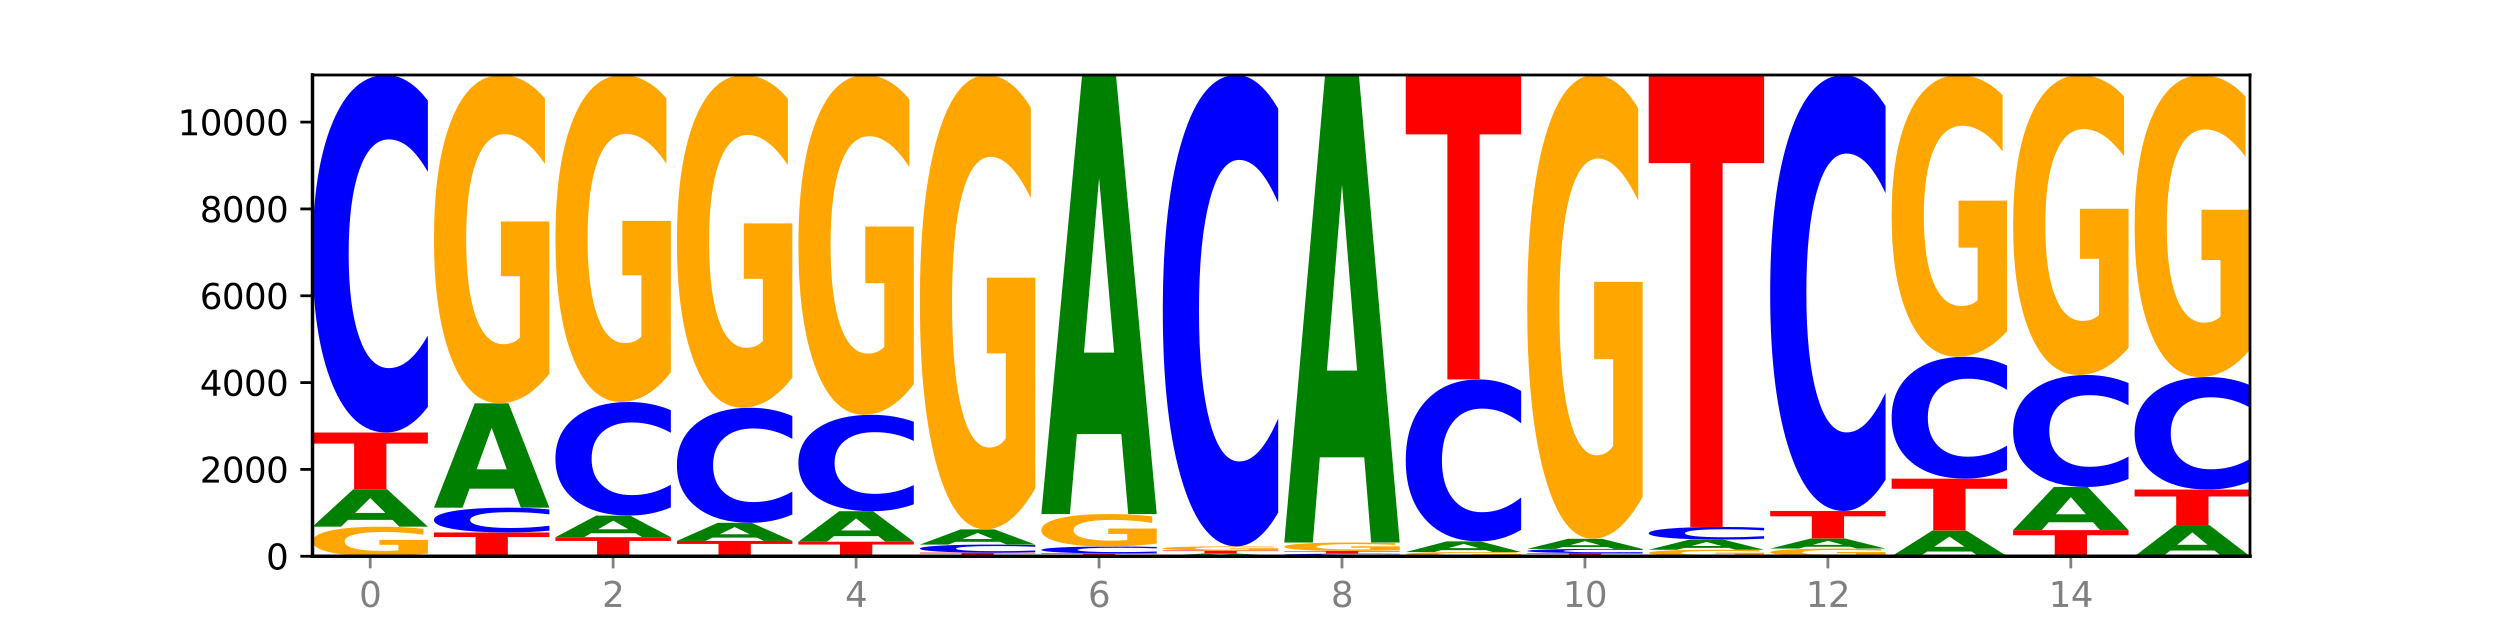 <?xml version="1.0" encoding="utf-8" standalone="no"?>
<!DOCTYPE svg PUBLIC "-//W3C//DTD SVG 1.1//EN"
  "http://www.w3.org/Graphics/SVG/1.1/DTD/svg11.dtd">
<svg xmlns:xlink="http://www.w3.org/1999/xlink" width="720pt" height="180pt" viewBox="0 0 720 180" xmlns="http://www.w3.org/2000/svg" version="1.1">
 <defs>
  <style type="text/css">*{stroke-linejoin: round; stroke-linecap: butt}</style>
 </defs>
 <g id="figure_1">
  <g id="patch_1">
   <path d="M 0 180 
L 720 180 
L 720 0 
L 0 0 
z
" style="fill: #ffffff"/>
  </g>
  <g id="axes_1">
   <g id="patch_2">
    <path d="M 90 160.2 
L 648 160.2 
L 648 21.6 
L 90 21.6 
z
" style="fill: #ffffff"/>
   </g>
   <g id="line2d_1">
    <path d="M 90 160.2 
L 648 160.2 
" clip-path="url(#pfc39c9fa11)" style="fill: none; stroke: #000000; stroke-width: 0.5; stroke-linecap: square"/>
   </g>
   <g id="patch_3">
    <path d="M 123.235 159.43 
Q 119.883 159.815 116.278 160.008 
Q 112.673 160.2 108.83 160.2 
Q 100.145 160.2 95.072 159.053 
Q 90 157.906 90 155.945 
Q 90 153.961 95.162 152.823 
Q 100.331 151.685 109.321 151.685 
Q 112.785 151.685 115.958 151.84 
Q 119.138 151.993 121.954 152.296 
L 121.954 153.993 
Q 119.049 153.604 116.174 153.412 
Q 113.299 153.219 110.409 153.219 
Q 105.061 153.219 102.163 153.926 
Q 99.266 154.631 99.266 155.945 
Q 99.266 157.247 102.059 157.957 
Q 104.852 158.666 109.992 158.666 
Q 111.392 158.666 112.591 158.626 
Q 113.79 158.584 114.744 158.496 
L 114.744 156.902 
L 109.269 156.902 
L 109.269 155.483 
L 123.235 155.483 
L 123.235 159.43 
z
" clip-path="url(#pfc39c9fa11)" style="fill: #ffa600"/>
   </g>
   <g id="patch_4">
    <path d="M 113.022 149.722 
L 100.24 149.722 
L 98.222 151.685 
L 90 151.685 
L 101.742 140.907 
L 111.493 140.907 
L 123.235 151.685 
L 115.02 151.685 
L 113.022 149.722 
z
M 102.279 147.721 
L 110.963 147.721 
L 106.628 143.434 
L 102.279 147.721 
z
" clip-path="url(#pfc39c9fa11)" style="fill: #008000"/>
   </g>
   <g id="patch_5">
    <path d="M 90 124.565 
L 123.235 124.565 
L 123.235 127.752 
L 111.278 127.752 
L 111.278 140.907 
L 101.98 140.907 
L 101.98 127.752 
L 90 127.752 
L 90 124.565 
z
" clip-path="url(#pfc39c9fa11)" style="fill: #ff0000"/>
   </g>
   <g id="patch_6">
    <path d="M 123.235 117.185 
Q 120.455 120.843 117.449 122.694 
Q 114.443 124.565 111.169 124.565 
Q 101.405 124.565 95.702 110.698 
Q 90 96.83 90 73.115 
Q 90 49.314 95.702 35.468 
Q 101.405 21.6 111.169 21.6 
Q 114.443 21.6 117.449 23.472 
Q 120.455 25.322 123.235 28.98 
L 123.235 49.506 
Q 120.43 44.656 117.708 42.402 
Q 114.987 40.147 111.981 40.147 
Q 106.588 40.147 103.498 48.931 
Q 100.417 57.694 100.417 73.115 
Q 100.417 88.471 103.498 97.255 
Q 106.588 106.018 111.981 106.018 
Q 114.987 106.018 117.708 103.764 
Q 120.43 101.488 123.235 96.639 
L 123.235 117.185 
z
" clip-path="url(#pfc39c9fa11)" style="fill: #0000ff"/>
   </g>
   <g id="patch_7">
    <path d="M 124.984 153.348 
L 158.219 153.348 
L 158.219 154.684 
L 146.263 154.684 
L 146.263 160.2 
L 136.964 160.2 
L 136.964 154.684 
L 124.984 154.684 
L 124.984 153.348 
z
" clip-path="url(#pfc39c9fa11)" style="fill: #ff0000"/>
   </g>
   <g id="patch_8">
    <path d="M 158.219 152.836 
Q 155.439 153.09 152.433 153.218 
Q 149.427 153.348 146.153 153.348 
Q 136.389 153.348 130.687 152.387 
Q 124.984 151.425 124.984 149.781 
Q 124.984 148.13 130.687 147.17 
Q 136.389 146.209 146.153 146.209 
Q 149.427 146.209 152.433 146.338 
Q 155.439 146.467 158.219 146.72 
L 158.219 148.144 
Q 155.414 147.807 152.693 147.651 
Q 149.971 147.495 146.965 147.495 
Q 141.573 147.495 138.483 148.104 
Q 135.401 148.711 135.401 149.781 
Q 135.401 150.845 138.483 151.455 
Q 141.573 152.062 146.965 152.062 
Q 149.971 152.062 152.693 151.906 
Q 155.414 151.748 158.219 151.412 
L 158.219 152.836 
z
" clip-path="url(#pfc39c9fa11)" style="fill: #0000ff"/>
   </g>
   <g id="patch_9">
    <path d="M 148.006 140.735 
L 135.225 140.735 
L 133.206 146.209 
L 124.984 146.209 
L 136.726 116.163 
L 146.477 116.163 
L 158.219 146.209 
L 150.004 146.209 
L 148.006 140.735 
z
M 137.263 135.159 
L 145.947 135.159 
L 141.612 123.208 
L 137.263 135.159 
z
" clip-path="url(#pfc39c9fa11)" style="fill: #008000"/>
   </g>
   <g id="patch_10">
    <path d="M 158.219 107.607 
Q 154.868 111.885 151.263 114.034 
Q 147.657 116.163 143.814 116.163 
Q 135.129 116.163 130.057 103.427 
Q 124.984 90.691 124.984 68.911 
Q 124.984 46.877 130.146 34.238 
Q 135.315 21.6 144.306 21.6 
Q 147.769 21.6 150.942 23.319 
Q 154.123 25.018 156.938 28.378 
L 156.938 47.228 
Q 154.033 42.911 151.158 40.782 
Q 148.283 38.633 145.393 38.633 
Q 140.045 38.633 137.148 46.486 
Q 134.25 54.319 134.25 68.911 
Q 134.25 83.366 137.043 91.258 
Q 139.837 99.13 144.976 99.13 
Q 146.376 99.13 147.576 98.68 
Q 148.775 98.212 149.728 97.235 
L 149.728 79.537 
L 144.254 79.537 
L 144.254 63.773 
L 158.219 63.773 
L 158.219 107.607 
z
" clip-path="url(#pfc39c9fa11)" style="fill: #ffa600"/>
   </g>
   <g id="patch_11">
    <path d="M 159.969 154.711 
L 193.204 154.711 
L 193.204 155.782 
L 181.247 155.782 
L 181.247 160.2 
L 171.949 160.2 
L 171.949 155.782 
L 159.969 155.782 
L 159.969 154.711 
z
" clip-path="url(#pfc39c9fa11)" style="fill: #ff0000"/>
   </g>
   <g id="patch_12">
    <path d="M 182.991 153.577 
L 170.209 153.577 
L 168.191 154.711 
L 159.969 154.711 
L 171.711 148.484 
L 181.462 148.484 
L 193.204 154.711 
L 184.988 154.711 
L 182.991 153.577 
z
M 172.248 152.421 
L 180.932 152.421 
L 176.596 149.944 
L 172.248 152.421 
z
" clip-path="url(#pfc39c9fa11)" style="fill: #008000"/>
   </g>
   <g id="patch_13">
    <path d="M 193.204 146.14 
Q 190.424 147.302 187.418 147.89 
Q 184.411 148.484 181.137 148.484 
Q 171.374 148.484 165.671 144.079 
Q 159.969 139.674 159.969 132.14 
Q 159.969 124.579 165.671 120.181 
Q 171.374 115.775 181.137 115.775 
Q 184.411 115.775 187.418 116.37 
Q 190.424 116.958 193.204 118.12 
L 193.204 124.64 
Q 190.399 123.1 187.677 122.383 
Q 184.956 121.667 181.95 121.667 
Q 176.557 121.667 173.467 124.458 
Q 170.386 127.241 170.386 132.14 
Q 170.386 137.018 173.467 139.809 
Q 176.557 142.593 181.95 142.593 
Q 184.956 142.593 187.677 141.876 
Q 190.399 141.153 193.204 139.613 
L 193.204 146.14 
z
" clip-path="url(#pfc39c9fa11)" style="fill: #0000ff"/>
   </g>
   <g id="patch_14">
    <path d="M 193.204 107.255 
Q 189.852 111.515 186.247 113.655 
Q 182.642 115.775 178.798 115.775 
Q 170.113 115.775 165.041 103.092 
Q 159.969 90.408 159.969 68.717 
Q 159.969 46.773 165.13 34.187 
Q 170.3 21.6 179.29 21.6 
Q 182.754 21.6 185.927 23.312 
Q 189.107 25.004 191.923 28.35 
L 191.923 47.123 
Q 189.018 42.824 186.143 40.704 
Q 183.267 38.564 180.377 38.564 
Q 175.029 38.564 172.132 46.384 
Q 169.235 54.185 169.235 68.717 
Q 169.235 83.113 172.028 90.972 
Q 174.821 98.812 179.96 98.812 
Q 181.361 98.812 182.56 98.364 
Q 183.759 97.898 184.712 96.925 
L 184.712 79.3 
L 179.238 79.3 
L 179.238 63.601 
L 193.204 63.601 
L 193.204 107.255 
z
" clip-path="url(#pfc39c9fa11)" style="fill: #ffa600"/>
   </g>
   <g id="patch_15">
    <path d="M 194.953 155.786 
L 228.188 155.786 
L 228.188 156.647 
L 216.231 156.647 
L 216.231 160.2 
L 206.933 160.2 
L 206.933 156.647 
L 194.953 156.647 
L 194.953 155.786 
z
" clip-path="url(#pfc39c9fa11)" style="fill: #ff0000"/>
   </g>
   <g id="patch_16">
    <path d="M 217.975 154.836 
L 205.193 154.836 
L 203.175 155.786 
L 194.953 155.786 
L 206.695 150.572 
L 216.446 150.572 
L 228.188 155.786 
L 219.973 155.786 
L 217.975 154.836 
z
M 207.232 153.869 
L 215.916 153.869 
L 211.581 151.795 
L 207.232 153.869 
z
" clip-path="url(#pfc39c9fa11)" style="fill: #008000"/>
   </g>
   <g id="patch_17">
    <path d="M 228.188 148.196 
Q 225.408 149.374 222.402 149.97 
Q 219.396 150.572 216.122 150.572 
Q 206.358 150.572 200.655 146.108 
Q 194.953 141.644 194.953 134.009 
Q 194.953 126.348 200.655 121.89 
Q 206.358 117.426 216.122 117.426 
Q 219.396 117.426 222.402 118.028 
Q 225.408 118.624 228.188 119.802 
L 228.188 126.409 
Q 225.383 124.848 222.661 124.122 
Q 219.94 123.397 216.934 123.397 
Q 211.541 123.397 208.451 126.224 
Q 205.37 129.045 205.37 134.009 
Q 205.37 138.953 208.451 141.781 
Q 211.541 144.602 216.934 144.602 
Q 219.94 144.602 222.661 143.876 
Q 225.383 143.143 228.188 141.582 
L 228.188 148.196 
z
" clip-path="url(#pfc39c9fa11)" style="fill: #0000ff"/>
   </g>
   <g id="patch_18">
    <path d="M 228.188 108.756 
Q 224.836 113.091 221.231 115.268 
Q 217.626 117.426 213.783 117.426 
Q 205.098 117.426 200.025 104.52 
Q 194.953 91.614 194.953 69.543 
Q 194.953 47.214 200.115 34.407 
Q 205.284 21.6 214.274 21.6 
Q 217.738 21.6 220.911 23.342 
Q 224.091 25.064 226.907 28.469 
L 226.907 47.571 
Q 224.002 43.196 221.127 41.038 
Q 218.252 38.861 215.362 38.861 
Q 210.014 38.861 207.116 46.818 
Q 204.219 54.756 204.219 69.543 
Q 204.219 84.191 207.012 92.188 
Q 209.805 100.165 214.945 100.165 
Q 216.345 100.165 217.544 99.71 
Q 218.743 99.235 219.697 98.245 
L 219.697 80.311 
L 214.222 80.311 
L 214.222 64.337 
L 228.188 64.337 
L 228.188 108.756 
z
" clip-path="url(#pfc39c9fa11)" style="fill: #ffa600"/>
   </g>
   <g id="patch_19">
    <path d="M 229.937 156.011 
L 263.172 156.011 
L 263.172 156.828 
L 251.216 156.828 
L 251.216 160.2 
L 241.917 160.2 
L 241.917 156.828 
L 229.937 156.828 
L 229.937 156.011 
z
" clip-path="url(#pfc39c9fa11)" style="fill: #ff0000"/>
   </g>
   <g id="patch_20">
    <path d="M 252.959 154.412 
L 240.178 154.412 
L 238.159 156.011 
L 229.937 156.011 
L 241.679 147.234 
L 251.43 147.234 
L 263.172 156.011 
L 254.957 156.011 
L 252.959 154.412 
z
M 242.216 152.783 
L 250.9 152.783 
L 246.565 149.292 
L 242.216 152.783 
z
" clip-path="url(#pfc39c9fa11)" style="fill: #008000"/>
   </g>
   <g id="patch_21">
    <path d="M 263.172 145.243 
Q 260.392 146.23 257.386 146.729 
Q 254.38 147.234 251.106 147.234 
Q 241.342 147.234 235.64 143.494 
Q 229.937 139.754 229.937 133.358 
Q 229.937 126.939 235.64 123.204 
Q 241.342 119.464 251.106 119.464 
Q 254.38 119.464 257.386 119.969 
Q 260.392 120.468 263.172 121.455 
L 263.172 126.99 
Q 260.367 125.682 257.646 125.074 
Q 254.924 124.466 251.918 124.466 
Q 246.526 124.466 243.436 126.835 
Q 240.354 129.199 240.354 133.358 
Q 240.354 137.499 243.436 139.868 
Q 246.526 142.232 251.918 142.232 
Q 254.924 142.232 257.646 141.624 
Q 260.367 141.01 263.172 139.702 
L 263.172 145.243 
z
" clip-path="url(#pfc39c9fa11)" style="fill: #0000ff"/>
   </g>
   <g id="patch_22">
    <path d="M 263.172 110.61 
Q 259.821 115.037 256.216 117.26 
Q 252.61 119.464 248.767 119.464 
Q 240.082 119.464 235.01 106.283 
Q 229.937 93.103 229.937 70.562 
Q 229.937 47.759 235.099 34.68 
Q 240.268 21.6 249.259 21.6 
Q 252.722 21.6 255.895 23.379 
Q 259.076 25.138 261.891 28.615 
L 261.891 48.123 
Q 258.986 43.655 256.111 41.452 
Q 253.236 39.228 250.346 39.228 
Q 244.998 39.228 242.101 47.355 
Q 239.203 55.461 239.203 70.562 
Q 239.203 85.522 241.996 93.689 
Q 244.79 101.836 249.929 101.836 
Q 251.329 101.836 252.529 101.371 
Q 253.728 100.886 254.681 99.875 
L 254.681 81.56 
L 249.207 81.56 
L 249.207 65.246 
L 263.172 65.246 
L 263.172 110.61 
z
" clip-path="url(#pfc39c9fa11)" style="fill: #ffa600"/>
   </g>
   <g id="patch_23">
    <path d="M 264.922 159.175 
L 298.157 159.175 
L 298.157 159.375 
L 286.2 159.375 
L 286.2 160.2 
L 276.902 160.2 
L 276.902 159.375 
L 264.922 159.375 
L 264.922 159.175 
z
" clip-path="url(#pfc39c9fa11)" style="fill: #ff0000"/>
   </g>
   <g id="patch_24">
    <path d="M 298.157 159.007 
Q 295.377 159.09 292.371 159.132 
Q 289.364 159.175 286.09 159.175 
Q 276.327 159.175 270.624 158.86 
Q 264.922 158.545 264.922 158.006 
Q 264.922 157.466 270.624 157.151 
Q 276.327 156.837 286.09 156.837 
Q 289.364 156.837 292.371 156.879 
Q 295.377 156.921 298.157 157.004 
L 298.157 157.47 
Q 295.352 157.36 292.63 157.309 
Q 289.909 157.258 286.903 157.258 
Q 281.51 157.258 278.42 157.457 
Q 275.338 157.656 275.338 158.006 
Q 275.338 158.355 278.42 158.555 
Q 281.51 158.754 286.903 158.754 
Q 289.909 158.754 292.63 158.702 
Q 295.352 158.651 298.157 158.541 
L 298.157 159.007 
z
" clip-path="url(#pfc39c9fa11)" style="fill: #0000ff"/>
   </g>
   <g id="patch_25">
    <path d="M 287.944 156.039 
L 275.162 156.039 
L 273.144 156.837 
L 264.922 156.837 
L 276.664 152.46 
L 286.415 152.46 
L 298.157 156.837 
L 289.941 156.837 
L 287.944 156.039 
z
M 277.2 155.227 
L 285.885 155.227 
L 281.549 153.486 
L 277.2 155.227 
z
" clip-path="url(#pfc39c9fa11)" style="fill: #008000"/>
   </g>
   <g id="patch_26">
    <path d="M 298.157 140.621 
Q 294.805 146.54 291.2 149.514 
Q 287.595 152.46 283.751 152.46 
Q 275.066 152.46 269.994 134.836 
Q 264.922 117.211 264.922 87.071 
Q 264.922 56.579 270.083 39.09 
Q 275.253 21.6 284.243 21.6 
Q 287.707 21.6 290.88 23.979 
Q 294.06 26.331 296.876 30.98 
L 296.876 57.066 
Q 293.971 51.092 291.096 48.145 
Q 288.22 45.172 285.33 45.172 
Q 279.982 45.172 277.085 56.038 
Q 274.188 66.878 274.188 87.071 
Q 274.188 107.074 276.981 117.995 
Q 279.774 128.889 284.913 128.889 
Q 286.314 128.889 287.513 128.267 
Q 288.712 127.618 289.665 126.267 
L 289.665 101.776 
L 284.191 101.776 
L 284.191 79.961 
L 298.157 79.961 
L 298.157 140.621 
z
" clip-path="url(#pfc39c9fa11)" style="fill: #ffa600"/>
   </g>
   <g id="patch_27">
    <path d="M 299.906 159.362 
L 333.141 159.362 
L 333.141 159.526 
L 321.184 159.526 
L 321.184 160.2 
L 311.886 160.2 
L 311.886 159.526 
L 299.906 159.526 
L 299.906 159.362 
z
" clip-path="url(#pfc39c9fa11)" style="fill: #ff0000"/>
   </g>
   <g id="patch_28">
    <path d="M 333.141 159.221 
Q 330.361 159.291 327.355 159.326 
Q 324.349 159.362 321.075 159.362 
Q 311.311 159.362 305.608 159.096 
Q 299.906 158.83 299.906 158.375 
Q 299.906 157.918 305.608 157.653 
Q 311.311 157.387 321.075 157.387 
Q 324.349 157.387 327.355 157.423 
Q 330.361 157.458 333.141 157.528 
L 333.141 157.922 
Q 330.336 157.829 327.614 157.786 
Q 324.893 157.743 321.887 157.743 
Q 316.494 157.743 313.404 157.911 
Q 310.323 158.079 310.323 158.375 
Q 310.323 158.67 313.404 158.838 
Q 316.494 159.006 321.887 159.006 
Q 324.893 159.006 327.614 158.963 
Q 330.336 158.92 333.141 158.826 
L 333.141 159.221 
z
" clip-path="url(#pfc39c9fa11)" style="fill: #0000ff"/>
   </g>
   <g id="patch_29">
    <path d="M 333.141 156.542 
Q 329.789 156.964 326.184 157.176 
Q 322.579 157.387 318.736 157.387 
Q 310.051 157.387 304.978 156.129 
Q 299.906 154.871 299.906 152.72 
Q 299.906 150.543 305.068 149.295 
Q 310.237 148.047 319.227 148.047 
Q 322.691 148.047 325.864 148.216 
Q 329.044 148.384 331.86 148.716 
L 331.86 150.578 
Q 328.955 150.152 326.08 149.941 
Q 323.205 149.729 320.315 149.729 
Q 314.967 149.729 312.069 150.505 
Q 309.172 151.278 309.172 152.72 
Q 309.172 154.147 311.965 154.927 
Q 314.758 155.704 319.898 155.704 
Q 321.298 155.704 322.497 155.66 
Q 323.696 155.614 324.65 155.517 
L 324.65 153.769 
L 319.175 153.769 
L 319.175 152.212 
L 333.141 152.212 
L 333.141 156.542 
z
" clip-path="url(#pfc39c9fa11)" style="fill: #ffa600"/>
   </g>
   <g id="patch_30">
    <path d="M 322.928 125.012 
L 310.146 125.012 
L 308.128 148.047 
L 299.906 148.047 
L 311.648 21.6 
L 321.399 21.6 
L 333.141 148.047 
L 324.926 148.047 
L 322.928 125.012 
z
M 312.185 101.544 
L 320.869 101.544 
L 316.534 51.247 
L 312.185 101.544 
z
" clip-path="url(#pfc39c9fa11)" style="fill: #008000"/>
   </g>
   <g id="patch_31">
    <path d="M 357.912 160.057 
L 345.131 160.057 
L 343.112 160.2 
L 334.89 160.2 
L 346.632 159.412 
L 356.383 159.412 
L 368.125 160.2 
L 359.91 160.2 
L 357.912 160.057 
z
M 347.169 159.91 
L 355.853 159.91 
L 351.518 159.597 
L 347.169 159.91 
z
" clip-path="url(#pfc39c9fa11)" style="fill: #008000"/>
   </g>
   <g id="patch_32">
    <path d="M 334.89 158.537 
L 368.125 158.537 
L 368.125 158.708 
L 356.168 158.708 
L 356.168 159.412 
L 346.87 159.412 
L 346.87 158.708 
L 334.89 158.708 
L 334.89 158.537 
z
" clip-path="url(#pfc39c9fa11)" style="fill: #ff0000"/>
   </g>
   <g id="patch_33">
    <path d="M 368.125 158.431 
Q 364.774 158.484 361.169 158.511 
Q 357.563 158.537 353.72 158.537 
Q 345.035 158.537 339.963 158.379 
Q 334.89 158.22 334.89 157.95 
Q 334.89 157.676 340.052 157.519 
Q 345.221 157.362 354.212 157.362 
Q 357.675 157.362 360.848 157.383 
Q 364.029 157.404 366.844 157.446 
L 366.844 157.68 
Q 363.939 157.627 361.064 157.6 
Q 358.189 157.573 355.299 157.573 
Q 349.951 157.573 347.054 157.671 
Q 344.156 157.768 344.156 157.95 
Q 344.156 158.129 346.949 158.227 
Q 349.743 158.325 354.882 158.325 
Q 356.282 158.325 357.482 158.32 
Q 358.681 158.314 359.634 158.302 
L 359.634 158.082 
L 354.159 158.082 
L 354.159 157.886 
L 368.125 157.886 
L 368.125 158.431 
z
" clip-path="url(#pfc39c9fa11)" style="fill: #ffa600"/>
   </g>
   <g id="patch_34">
    <path d="M 368.125 147.63 
Q 365.345 152.454 362.339 154.894 
Q 359.333 157.362 356.059 157.362 
Q 346.295 157.362 340.593 139.077 
Q 334.89 120.792 334.89 89.523 
Q 334.89 58.142 340.593 39.885 
Q 346.295 21.6 356.059 21.6 
Q 359.333 21.6 362.339 24.068 
Q 365.345 26.508 368.125 31.331 
L 368.125 58.394 
Q 365.32 52 362.599 49.027 
Q 359.877 46.054 356.871 46.054 
Q 351.479 46.054 348.389 57.637 
Q 345.307 69.191 345.307 89.523 
Q 345.307 109.771 348.389 121.353 
Q 351.479 132.907 356.871 132.907 
Q 359.877 132.907 362.599 129.935 
Q 365.32 126.934 368.125 120.54 
L 368.125 147.63 
z
" clip-path="url(#pfc39c9fa11)" style="fill: #0000ff"/>
   </g>
   <g id="patch_35">
    <path d="M 403.11 160.146 
Q 400.33 160.173 397.324 160.186 
Q 394.317 160.2 391.043 160.2 
Q 381.28 160.2 375.577 160.099 
Q 369.875 159.998 369.875 159.825 
Q 369.875 159.652 375.577 159.551 
Q 381.28 159.45 391.043 159.45 
Q 394.317 159.45 397.324 159.463 
Q 400.33 159.477 403.11 159.504 
L 403.11 159.653 
Q 400.305 159.618 397.583 159.601 
Q 394.862 159.585 391.856 159.585 
Q 386.463 159.585 383.373 159.649 
Q 380.291 159.713 380.291 159.825 
Q 380.291 159.937 383.373 160.001 
Q 386.463 160.065 391.856 160.065 
Q 394.862 160.065 397.583 160.048 
Q 400.305 160.032 403.11 159.997 
L 403.11 160.146 
z
" clip-path="url(#pfc39c9fa11)" style="fill: #0000ff"/>
   </g>
   <g id="patch_36">
    <path d="M 369.875 158.687 
L 403.11 158.687 
L 403.11 158.836 
L 391.153 158.836 
L 391.153 159.45 
L 381.855 159.45 
L 381.855 158.836 
L 369.875 158.836 
L 369.875 158.687 
z
" clip-path="url(#pfc39c9fa11)" style="fill: #ff0000"/>
   </g>
   <g id="patch_37">
    <path d="M 403.11 158.466 
Q 399.758 158.577 396.153 158.632 
Q 392.548 158.687 388.704 158.687 
Q 380.019 158.687 374.947 158.359 
Q 369.875 158.03 369.875 157.469 
Q 369.875 156.901 375.036 156.575 
Q 380.206 156.249 389.196 156.249 
Q 392.66 156.249 395.833 156.293 
Q 399.013 156.337 401.829 156.424 
L 401.829 156.91 
Q 398.924 156.798 396.049 156.744 
Q 393.173 156.688 390.283 156.688 
Q 384.935 156.688 382.038 156.891 
Q 379.141 157.093 379.141 157.469 
Q 379.141 157.841 381.934 158.045 
Q 384.727 158.248 389.866 158.248 
Q 391.267 158.248 392.466 158.236 
Q 393.665 158.224 394.618 158.199 
L 394.618 157.743 
L 389.144 157.743 
L 389.144 157.336 
L 403.11 157.336 
L 403.11 158.466 
z
" clip-path="url(#pfc39c9fa11)" style="fill: #ffa600"/>
   </g>
   <g id="patch_38">
    <path d="M 392.897 131.72 
L 380.115 131.72 
L 378.097 156.249 
L 369.875 156.249 
L 381.617 21.6 
L 391.368 21.6 
L 403.11 156.249 
L 394.894 156.249 
L 392.897 131.72 
z
M 382.153 106.73 
L 390.838 106.73 
L 386.502 53.17 
L 382.153 106.73 
z
" clip-path="url(#pfc39c9fa11)" style="fill: #008000"/>
   </g>
   <g id="patch_39">
    <path d="M 438.094 160.09 
Q 434.742 160.145 431.137 160.173 
Q 427.532 160.2 423.689 160.2 
Q 415.004 160.2 409.931 160.037 
Q 404.859 159.873 404.859 159.594 
Q 404.859 159.311 410.021 159.149 
Q 415.19 158.987 424.18 158.987 
Q 427.644 158.987 430.817 159.009 
Q 433.997 159.031 436.813 159.074 
L 436.813 159.316 
Q 433.908 159.261 431.033 159.233 
Q 428.158 159.206 425.268 159.206 
Q 419.92 159.206 417.022 159.306 
Q 414.125 159.407 414.125 159.594 
Q 414.125 159.779 416.918 159.881 
Q 419.711 159.982 424.851 159.982 
Q 426.251 159.982 427.45 159.976 
Q 428.649 159.97 429.603 159.957 
L 429.603 159.73 
L 424.128 159.73 
L 424.128 159.528 
L 438.094 159.528 
L 438.094 160.09 
z
" clip-path="url(#pfc39c9fa11)" style="fill: #ffa600"/>
   </g>
   <g id="patch_40">
    <path d="M 427.881 158.429 
L 415.099 158.429 
L 413.081 158.987 
L 404.859 158.987 
L 416.601 155.924 
L 426.352 155.924 
L 438.094 158.987 
L 429.879 158.987 
L 427.881 158.429 
z
M 417.138 157.861 
L 425.822 157.861 
L 421.487 156.642 
L 417.138 157.861 
z
" clip-path="url(#pfc39c9fa11)" style="fill: #008000"/>
   </g>
   <g id="patch_41">
    <path d="M 438.094 152.58 
Q 435.314 154.237 432.308 155.076 
Q 429.302 155.924 426.028 155.924 
Q 416.264 155.924 410.561 149.641 
Q 404.859 143.358 404.859 132.613 
Q 404.859 121.83 410.561 115.557 
Q 416.264 109.274 426.028 109.274 
Q 429.302 109.274 432.308 110.122 
Q 435.314 110.96 438.094 112.618 
L 438.094 121.917 
Q 435.289 119.72 432.567 118.698 
Q 429.846 117.677 426.84 117.677 
Q 421.447 117.677 418.357 121.657 
Q 415.276 125.627 415.276 132.613 
Q 415.276 139.571 418.357 143.551 
Q 421.447 147.521 426.84 147.521 
Q 429.846 147.521 432.567 146.499 
Q 435.289 145.468 438.094 143.271 
L 438.094 152.58 
z
" clip-path="url(#pfc39c9fa11)" style="fill: #0000ff"/>
   </g>
   <g id="patch_42">
    <path d="M 404.859 21.6 
L 438.094 21.6 
L 438.094 38.699 
L 426.137 38.699 
L 426.137 109.274 
L 416.839 109.274 
L 416.839 38.699 
L 404.859 38.699 
L 404.859 21.6 
z
" clip-path="url(#pfc39c9fa11)" style="fill: #ff0000"/>
   </g>
   <g id="patch_43">
    <path d="M 439.843 159.275 
L 473.078 159.275 
L 473.078 159.455 
L 461.121 159.455 
L 461.121 160.2 
L 451.823 160.2 
L 451.823 159.455 
L 439.843 159.455 
L 439.843 159.275 
z
" clip-path="url(#pfc39c9fa11)" style="fill: #ff0000"/>
   </g>
   <g id="patch_44">
    <path d="M 473.078 159.19 
Q 470.298 159.232 467.292 159.253 
Q 464.286 159.275 461.012 159.275 
Q 451.248 159.275 445.546 159.115 
Q 439.843 158.955 439.843 158.681 
Q 439.843 158.407 445.546 158.247 
Q 451.248 158.087 461.012 158.087 
Q 464.286 158.087 467.292 158.109 
Q 470.298 158.13 473.078 158.172 
L 473.078 158.409 
Q 470.273 158.353 467.552 158.327 
Q 464.83 158.301 461.824 158.301 
Q 456.432 158.301 453.342 158.402 
Q 450.26 158.503 450.26 158.681 
Q 450.26 158.858 453.342 158.96 
Q 456.432 159.061 461.824 159.061 
Q 464.83 159.061 467.552 159.035 
Q 470.273 159.009 473.078 158.953 
L 473.078 159.19 
z
" clip-path="url(#pfc39c9fa11)" style="fill: #0000ff"/>
   </g>
   <g id="patch_45">
    <path d="M 462.865 157.556 
L 450.084 157.556 
L 448.065 158.087 
L 439.843 158.087 
L 451.585 155.174 
L 461.336 155.174 
L 473.078 158.087 
L 464.863 158.087 
L 462.865 157.556 
z
M 452.122 157.016 
L 460.806 157.016 
L 456.471 155.857 
L 452.122 157.016 
z
" clip-path="url(#pfc39c9fa11)" style="fill: #008000"/>
   </g>
   <g id="patch_46">
    <path d="M 473.078 143.088 
Q 469.727 149.131 466.121 152.166 
Q 462.516 155.174 458.673 155.174 
Q 449.988 155.174 444.916 137.184 
Q 439.843 119.193 439.843 88.428 
Q 439.843 57.304 445.005 39.452 
Q 450.174 21.6 459.165 21.6 
Q 462.628 21.6 465.801 24.028 
Q 468.982 26.429 471.797 31.174 
L 471.797 57.801 
Q 468.892 51.703 466.017 48.696 
Q 463.142 45.66 460.252 45.66 
Q 454.904 45.66 452.007 56.752 
Q 449.109 67.817 449.109 88.428 
Q 449.109 108.846 451.902 119.994 
Q 454.696 131.113 459.835 131.113 
Q 461.235 131.113 462.434 130.479 
Q 463.634 129.816 464.587 128.437 
L 464.587 103.438 
L 459.112 103.438 
L 459.112 81.171 
L 473.078 81.171 
L 473.078 143.088 
z
" clip-path="url(#pfc39c9fa11)" style="fill: #ffa600"/>
   </g>
   <g id="patch_47">
    <path d="M 508.063 160.03 
Q 504.711 160.115 501.106 160.158 
Q 497.501 160.2 493.657 160.2 
Q 484.972 160.2 479.9 159.947 
Q 474.828 159.695 474.828 159.263 
Q 474.828 158.826 479.989 158.575 
Q 485.159 158.324 494.149 158.324 
Q 497.612 158.324 500.786 158.359 
Q 503.966 158.392 506.782 158.459 
L 506.782 158.833 
Q 503.877 158.747 501.002 158.705 
Q 498.126 158.662 495.236 158.662 
Q 489.888 158.662 486.991 158.818 
Q 484.093 158.973 484.093 159.263 
Q 484.093 159.55 486.887 159.706 
Q 489.68 159.862 494.819 159.862 
Q 496.22 159.862 497.419 159.853 
Q 498.618 159.844 499.571 159.825 
L 499.571 159.474 
L 494.097 159.474 
L 494.097 159.161 
L 508.063 159.161 
L 508.063 160.03 
z
" clip-path="url(#pfc39c9fa11)" style="fill: #ffa600"/>
   </g>
   <g id="patch_48">
    <path d="M 497.85 157.792 
L 485.068 157.792 
L 483.05 158.324 
L 474.828 158.324 
L 486.57 155.399 
L 496.321 155.399 
L 508.063 158.324 
L 499.847 158.324 
L 497.85 157.792 
z
M 487.106 157.248 
L 495.791 157.248 
L 491.455 156.085 
L 487.106 157.248 
z
" clip-path="url(#pfc39c9fa11)" style="fill: #008000"/>
   </g>
   <g id="patch_49">
    <path d="M 508.063 155.138 
Q 505.283 155.267 502.276 155.333 
Q 499.27 155.399 495.996 155.399 
Q 486.233 155.399 480.53 154.909 
Q 474.828 154.419 474.828 153.581 
Q 474.828 152.74 480.53 152.25 
Q 486.233 151.76 495.996 151.76 
Q 499.27 151.76 502.276 151.826 
Q 505.283 151.892 508.063 152.021 
L 508.063 152.746 
Q 505.258 152.575 502.536 152.495 
Q 499.815 152.416 496.808 152.416 
Q 491.416 152.416 488.326 152.726 
Q 485.244 153.036 485.244 153.581 
Q 485.244 154.123 488.326 154.434 
Q 491.416 154.743 496.808 154.743 
Q 499.815 154.743 502.536 154.664 
Q 505.258 154.583 508.063 154.412 
L 508.063 155.138 
z
" clip-path="url(#pfc39c9fa11)" style="fill: #0000ff"/>
   </g>
   <g id="patch_50">
    <path d="M 474.828 21.6 
L 508.063 21.6 
L 508.063 46.985 
L 496.106 46.985 
L 496.106 151.76 
L 486.808 151.76 
L 486.808 46.985 
L 474.828 46.985 
L 474.828 21.6 
z
" clip-path="url(#pfc39c9fa11)" style="fill: #ff0000"/>
   </g>
   <g id="patch_51">
    <path d="M 543.047 160 
Q 539.695 160.1 536.09 160.15 
Q 532.485 160.2 528.642 160.2 
Q 519.957 160.2 514.884 159.902 
Q 509.812 159.604 509.812 159.094 
Q 509.812 158.578 514.974 158.283 
Q 520.143 157.987 529.133 157.987 
Q 532.597 157.987 535.77 158.027 
Q 538.95 158.067 541.766 158.146 
L 541.766 158.587 
Q 538.861 158.486 535.986 158.436 
Q 533.111 158.386 530.221 158.386 
Q 524.873 158.386 521.975 158.569 
Q 519.078 158.753 519.078 159.094 
Q 519.078 159.432 521.871 159.617 
Q 524.664 159.801 529.804 159.801 
Q 531.204 159.801 532.403 159.791 
Q 533.602 159.78 534.556 159.757 
L 534.556 159.343 
L 529.081 159.343 
L 529.081 158.974 
L 543.047 158.974 
L 543.047 160 
z
" clip-path="url(#pfc39c9fa11)" style="fill: #ffa600"/>
   </g>
   <g id="patch_52">
    <path d="M 532.834 157.456 
L 520.052 157.456 
L 518.034 157.987 
L 509.812 157.987 
L 521.554 155.074 
L 531.305 155.074 
L 543.047 157.987 
L 534.832 157.987 
L 532.834 157.456 
z
M 522.091 156.915 
L 530.775 156.915 
L 526.44 155.757 
L 522.091 156.915 
z
" clip-path="url(#pfc39c9fa11)" style="fill: #008000"/>
   </g>
   <g id="patch_53">
    <path d="M 509.812 147.159 
L 543.047 147.159 
L 543.047 148.703 
L 531.09 148.703 
L 531.09 155.074 
L 521.792 155.074 
L 521.792 148.703 
L 509.812 148.703 
L 509.812 147.159 
z
" clip-path="url(#pfc39c9fa11)" style="fill: #ff0000"/>
   </g>
   <g id="patch_54">
    <path d="M 543.047 138.159 
Q 540.267 142.62 537.261 144.877 
Q 534.255 147.159 530.981 147.159 
Q 521.217 147.159 515.514 130.248 
Q 509.812 113.338 509.812 84.418 
Q 509.812 55.395 515.514 38.511 
Q 521.217 21.6 530.981 21.6 
Q 534.255 21.6 537.261 23.882 
Q 540.267 26.139 543.047 30.6 
L 543.047 55.629 
Q 540.242 49.715 537.52 46.966 
Q 534.799 44.217 531.793 44.217 
Q 526.4 44.217 523.31 54.929 
Q 520.229 65.614 520.229 84.418 
Q 520.229 103.145 523.31 113.856 
Q 526.4 124.542 531.793 124.542 
Q 534.799 124.542 537.52 121.793 
Q 540.242 119.018 543.047 113.104 
L 543.047 138.159 
z
" clip-path="url(#pfc39c9fa11)" style="fill: #0000ff"/>
   </g>
   <g id="patch_55">
    <path d="M 567.818 158.849 
L 555.037 158.849 
L 553.018 160.2 
L 544.796 160.2 
L 556.538 152.785 
L 566.289 152.785 
L 578.031 160.2 
L 569.816 160.2 
L 567.818 158.849 
z
M 557.075 157.473 
L 565.759 157.473 
L 561.424 154.524 
L 557.075 157.473 
z
" clip-path="url(#pfc39c9fa11)" style="fill: #008000"/>
   </g>
   <g id="patch_56">
    <path d="M 544.796 137.856 
L 578.031 137.856 
L 578.031 140.768 
L 566.074 140.768 
L 566.074 152.785 
L 556.776 152.785 
L 556.776 140.768 
L 544.796 140.768 
L 544.796 137.856 
z
" clip-path="url(#pfc39c9fa11)" style="fill: #ff0000"/>
   </g>
   <g id="patch_57">
    <path d="M 578.031 135.34 
Q 575.251 136.587 572.245 137.218 
Q 569.239 137.856 565.965 137.856 
Q 556.201 137.856 550.499 133.128 
Q 544.796 128.399 544.796 120.313 
Q 544.796 112.197 550.499 107.476 
Q 556.201 102.747 565.965 102.747 
Q 569.239 102.747 572.245 103.385 
Q 575.251 104.016 578.031 105.264 
L 578.031 112.262 
Q 575.226 110.609 572.505 109.84 
Q 569.783 109.071 566.777 109.071 
Q 561.384 109.071 558.295 112.066 
Q 555.213 115.054 555.213 120.313 
Q 555.213 125.549 558.295 128.544 
Q 561.384 131.532 566.777 131.532 
Q 569.783 131.532 572.505 130.763 
Q 575.226 129.987 578.031 128.334 
L 578.031 135.34 
z
" clip-path="url(#pfc39c9fa11)" style="fill: #0000ff"/>
   </g>
   <g id="patch_58">
    <path d="M 578.031 95.405 
Q 574.68 99.076 571.074 100.92 
Q 567.469 102.747 563.626 102.747 
Q 554.941 102.747 549.869 91.818 
Q 544.796 80.889 544.796 62.199 
Q 544.796 43.291 549.958 32.445 
Q 555.127 21.6 564.118 21.6 
Q 567.581 21.6 570.754 23.075 
Q 573.935 24.533 576.75 27.417 
L 576.75 43.592 
Q 573.845 39.888 570.97 38.061 
Q 568.095 36.217 565.205 36.217 
Q 559.857 36.217 556.96 42.955 
Q 554.062 49.677 554.062 62.199 
Q 554.062 74.603 556.855 81.375 
Q 559.649 88.13 564.788 88.13 
Q 566.188 88.13 567.387 87.745 
Q 568.587 87.342 569.54 86.504 
L 569.54 71.317 
L 564.065 71.317 
L 564.065 57.79 
L 578.031 57.79 
L 578.031 95.405 
z
" clip-path="url(#pfc39c9fa11)" style="fill: #ffa600"/>
   </g>
   <g id="patch_59">
    <path d="M 579.781 152.685 
L 613.016 152.685 
L 613.016 154.151 
L 601.059 154.151 
L 601.059 160.2 
L 591.761 160.2 
L 591.761 154.151 
L 579.781 154.151 
L 579.781 152.685 
z
" clip-path="url(#pfc39c9fa11)" style="fill: #ff0000"/>
   </g>
   <g id="patch_60">
    <path d="M 602.803 150.419 
L 590.021 150.419 
L 588.003 152.685 
L 579.781 152.685 
L 591.523 140.245 
L 601.274 140.245 
L 613.016 152.685 
L 604.8 152.685 
L 602.803 150.419 
z
M 592.059 148.11 
L 600.744 148.11 
L 596.408 143.162 
L 592.059 148.11 
z
" clip-path="url(#pfc39c9fa11)" style="fill: #008000"/>
   </g>
   <g id="patch_61">
    <path d="M 613.016 137.933 
Q 610.236 139.079 607.229 139.658 
Q 604.223 140.245 600.949 140.245 
Q 591.186 140.245 585.483 135.902 
Q 579.781 131.559 579.781 124.131 
Q 579.781 116.678 585.483 112.341 
Q 591.186 107.998 600.949 107.998 
Q 604.223 107.998 607.229 108.585 
Q 610.236 109.164 613.016 110.31 
L 613.016 116.738 
Q 610.21 115.219 607.489 114.513 
Q 604.768 113.807 601.761 113.807 
Q 596.369 113.807 593.279 116.558 
Q 590.197 119.302 590.197 124.131 
Q 590.197 128.941 593.279 131.692 
Q 596.369 134.436 601.761 134.436 
Q 604.768 134.436 607.489 133.73 
Q 610.21 133.017 613.016 131.499 
L 613.016 137.933 
z
" clip-path="url(#pfc39c9fa11)" style="fill: #0000ff"/>
   </g>
   <g id="patch_62">
    <path d="M 613.016 100.181 
Q 609.664 104.09 606.059 106.053 
Q 602.454 107.998 598.61 107.998 
Q 589.925 107.998 584.853 96.362 
Q 579.781 84.726 579.781 64.826 
Q 579.781 44.694 584.942 33.147 
Q 590.112 21.6 599.102 21.6 
Q 602.565 21.6 605.739 23.171 
Q 608.919 24.723 611.735 27.793 
L 611.735 45.016 
Q 608.83 41.071 605.955 39.126 
Q 603.079 37.163 600.189 37.163 
Q 594.841 37.163 591.944 44.337 
Q 589.046 51.494 589.046 64.826 
Q 589.046 78.033 591.84 85.243 
Q 594.633 92.436 599.772 92.436 
Q 601.173 92.436 602.372 92.025 
Q 603.571 91.597 604.524 90.704 
L 604.524 74.535 
L 599.05 74.535 
L 599.05 60.132 
L 613.016 60.132 
L 613.016 100.181 
z
" clip-path="url(#pfc39c9fa11)" style="fill: #ffa600"/>
   </g>
   <g id="patch_63">
    <path d="M 637.787 158.562 
L 625.005 158.562 
L 622.987 160.2 
L 614.765 160.2 
L 626.507 151.21 
L 636.258 151.21 
L 648 160.2 
L 639.785 160.2 
L 637.787 158.562 
z
M 627.044 156.894 
L 635.728 156.894 
L 631.393 153.318 
L 627.044 156.894 
z
" clip-path="url(#pfc39c9fa11)" style="fill: #008000"/>
   </g>
   <g id="patch_64">
    <path d="M 614.765 140.995 
L 648 140.995 
L 648 142.987 
L 636.043 142.987 
L 636.043 151.21 
L 626.745 151.21 
L 626.745 142.987 
L 614.765 142.987 
L 614.765 140.995 
z
" clip-path="url(#pfc39c9fa11)" style="fill: #ff0000"/>
   </g>
   <g id="patch_65">
    <path d="M 648 138.672 
Q 645.22 139.823 642.214 140.406 
Q 639.208 140.995 635.934 140.995 
Q 626.17 140.995 620.467 136.63 
Q 614.765 132.265 614.765 124.8 
Q 614.765 117.309 620.467 112.951 
Q 626.17 108.586 635.934 108.586 
Q 639.208 108.586 642.214 109.175 
Q 645.22 109.758 648 110.909 
L 648 117.369 
Q 645.195 115.843 642.473 115.133 
Q 639.752 114.424 636.746 114.424 
Q 631.353 114.424 628.263 117.189 
Q 625.182 119.947 625.182 124.8 
Q 625.182 129.634 628.263 132.399 
Q 631.353 135.157 636.746 135.157 
Q 639.752 135.157 642.473 134.447 
Q 645.195 133.731 648 132.205 
L 648 138.672 
z
" clip-path="url(#pfc39c9fa11)" style="fill: #0000ff"/>
   </g>
   <g id="patch_66">
    <path d="M 648 100.716 
Q 644.648 104.651 641.043 106.627 
Q 637.438 108.586 633.595 108.586 
Q 624.91 108.586 619.837 96.871 
Q 614.765 85.155 614.765 65.12 
Q 614.765 44.851 619.927 33.226 
Q 625.096 21.6 634.086 21.6 
Q 637.55 21.6 640.723 23.181 
Q 643.903 24.745 646.719 27.835 
L 646.719 45.175 
Q 643.814 41.204 640.939 39.245 
Q 638.064 37.269 635.174 37.269 
Q 629.826 37.269 626.928 44.492 
Q 624.031 51.697 624.031 65.12 
Q 624.031 78.417 626.824 85.676 
Q 629.617 92.917 634.757 92.917 
Q 636.157 92.917 637.356 92.504 
Q 638.555 92.073 639.509 91.174 
L 639.509 74.895 
L 634.034 74.895 
L 634.034 60.394 
L 648 60.394 
L 648 100.716 
z
" clip-path="url(#pfc39c9fa11)" style="fill: #ffa600"/>
   </g>
   <g id="matplotlib.axis_1">
    <g id="xtick_1">
     <g id="line2d_2">
      <defs>
       <path id="mc2a2fc91cd" d="M 0 0 
L 0 3.5 
" style="stroke: #808080; stroke-width: 0.8"/>
      </defs>
      <g>
       <use xlink:href="#mc2a2fc91cd" x="106.618" y="160.2" style="fill: #808080; stroke: #808080; stroke-width: 0.8"/>
      </g>
     </g>
     <g id="text_1">
      <!-- 0 -->
      <g style="fill: #808080" transform="translate(103.436 174.798) scale(0.1 -0.1)">
       <defs>
        <path id="DejaVuSans-30" d="M 2034 4250 
Q 1547 4250 1301 3770 
Q 1056 3291 1056 2328 
Q 1056 1369 1301 889 
Q 1547 409 2034 409 
Q 2525 409 2770 889 
Q 3016 1369 3016 2328 
Q 3016 3291 2770 3770 
Q 2525 4250 2034 4250 
z
M 2034 4750 
Q 2819 4750 3233 4129 
Q 3647 3509 3647 2328 
Q 3647 1150 3233 529 
Q 2819 -91 2034 -91 
Q 1250 -91 836 529 
Q 422 1150 422 2328 
Q 422 3509 836 4129 
Q 1250 4750 2034 4750 
z
" transform="scale(0.016)"/>
       </defs>
       <use xlink:href="#DejaVuSans-30"/>
      </g>
     </g>
    </g>
    <g id="xtick_2">
     <g id="line2d_3">
      <g>
       <use xlink:href="#mc2a2fc91cd" x="176.586" y="160.2" style="fill: #808080; stroke: #808080; stroke-width: 0.8"/>
      </g>
     </g>
     <g id="text_2">
      <!-- 2 -->
      <g style="fill: #808080" transform="translate(173.405 174.798) scale(0.1 -0.1)">
       <defs>
        <path id="DejaVuSans-32" d="M 1228 531 
L 3431 531 
L 3431 0 
L 469 0 
L 469 531 
Q 828 903 1448 1529 
Q 2069 2156 2228 2338 
Q 2531 2678 2651 2914 
Q 2772 3150 2772 3378 
Q 2772 3750 2511 3984 
Q 2250 4219 1831 4219 
Q 1534 4219 1204 4116 
Q 875 4013 500 3803 
L 500 4441 
Q 881 4594 1212 4672 
Q 1544 4750 1819 4750 
Q 2544 4750 2975 4387 
Q 3406 4025 3406 3419 
Q 3406 3131 3298 2873 
Q 3191 2616 2906 2266 
Q 2828 2175 2409 1742 
Q 1991 1309 1228 531 
z
" transform="scale(0.016)"/>
       </defs>
       <use xlink:href="#DejaVuSans-32"/>
      </g>
     </g>
    </g>
    <g id="xtick_3">
     <g id="line2d_4">
      <g>
       <use xlink:href="#mc2a2fc91cd" x="246.555" y="160.2" style="fill: #808080; stroke: #808080; stroke-width: 0.8"/>
      </g>
     </g>
     <g id="text_3">
      <!-- 4 -->
      <g style="fill: #808080" transform="translate(243.374 174.798) scale(0.1 -0.1)">
       <defs>
        <path id="DejaVuSans-34" d="M 2419 4116 
L 825 1625 
L 2419 1625 
L 2419 4116 
z
M 2253 4666 
L 3047 4666 
L 3047 1625 
L 3713 1625 
L 3713 1100 
L 3047 1100 
L 3047 0 
L 2419 0 
L 2419 1100 
L 313 1100 
L 313 1709 
L 2253 4666 
z
" transform="scale(0.016)"/>
       </defs>
       <use xlink:href="#DejaVuSans-34"/>
      </g>
     </g>
    </g>
    <g id="xtick_4">
     <g id="line2d_5">
      <g>
       <use xlink:href="#mc2a2fc91cd" x="316.524" y="160.2" style="fill: #808080; stroke: #808080; stroke-width: 0.8"/>
      </g>
     </g>
     <g id="text_4">
      <!-- 6 -->
      <g style="fill: #808080" transform="translate(313.342 174.798) scale(0.1 -0.1)">
       <defs>
        <path id="DejaVuSans-36" d="M 2113 2584 
Q 1688 2584 1439 2293 
Q 1191 2003 1191 1497 
Q 1191 994 1439 701 
Q 1688 409 2113 409 
Q 2538 409 2786 701 
Q 3034 994 3034 1497 
Q 3034 2003 2786 2293 
Q 2538 2584 2113 2584 
z
M 3366 4563 
L 3366 3988 
Q 3128 4100 2886 4159 
Q 2644 4219 2406 4219 
Q 1781 4219 1451 3797 
Q 1122 3375 1075 2522 
Q 1259 2794 1537 2939 
Q 1816 3084 2150 3084 
Q 2853 3084 3261 2657 
Q 3669 2231 3669 1497 
Q 3669 778 3244 343 
Q 2819 -91 2113 -91 
Q 1303 -91 875 529 
Q 447 1150 447 2328 
Q 447 3434 972 4092 
Q 1497 4750 2381 4750 
Q 2619 4750 2861 4703 
Q 3103 4656 3366 4563 
z
" transform="scale(0.016)"/>
       </defs>
       <use xlink:href="#DejaVuSans-36"/>
      </g>
     </g>
    </g>
    <g id="xtick_5">
     <g id="line2d_6">
      <g>
       <use xlink:href="#mc2a2fc91cd" x="386.492" y="160.2" style="fill: #808080; stroke: #808080; stroke-width: 0.8"/>
      </g>
     </g>
     <g id="text_5">
      <!-- 8 -->
      <g style="fill: #808080" transform="translate(383.311 174.798) scale(0.1 -0.1)">
       <defs>
        <path id="DejaVuSans-38" d="M 2034 2216 
Q 1584 2216 1326 1975 
Q 1069 1734 1069 1313 
Q 1069 891 1326 650 
Q 1584 409 2034 409 
Q 2484 409 2743 651 
Q 3003 894 3003 1313 
Q 3003 1734 2745 1975 
Q 2488 2216 2034 2216 
z
M 1403 2484 
Q 997 2584 770 2862 
Q 544 3141 544 3541 
Q 544 4100 942 4425 
Q 1341 4750 2034 4750 
Q 2731 4750 3128 4425 
Q 3525 4100 3525 3541 
Q 3525 3141 3298 2862 
Q 3072 2584 2669 2484 
Q 3125 2378 3379 2068 
Q 3634 1759 3634 1313 
Q 3634 634 3220 271 
Q 2806 -91 2034 -91 
Q 1263 -91 848 271 
Q 434 634 434 1313 
Q 434 1759 690 2068 
Q 947 2378 1403 2484 
z
M 1172 3481 
Q 1172 3119 1398 2916 
Q 1625 2713 2034 2713 
Q 2441 2713 2670 2916 
Q 2900 3119 2900 3481 
Q 2900 3844 2670 4047 
Q 2441 4250 2034 4250 
Q 1625 4250 1398 4047 
Q 1172 3844 1172 3481 
z
" transform="scale(0.016)"/>
       </defs>
       <use xlink:href="#DejaVuSans-38"/>
      </g>
     </g>
    </g>
    <g id="xtick_6">
     <g id="line2d_7">
      <g>
       <use xlink:href="#mc2a2fc91cd" x="456.461" y="160.2" style="fill: #808080; stroke: #808080; stroke-width: 0.8"/>
      </g>
     </g>
     <g id="text_6">
      <!-- 10 -->
      <g style="fill: #808080" transform="translate(450.098 174.798) scale(0.1 -0.1)">
       <defs>
        <path id="DejaVuSans-31" d="M 794 531 
L 1825 531 
L 1825 4091 
L 703 3866 
L 703 4441 
L 1819 4666 
L 2450 4666 
L 2450 531 
L 3481 531 
L 3481 0 
L 794 0 
L 794 531 
z
" transform="scale(0.016)"/>
       </defs>
       <use xlink:href="#DejaVuSans-31"/>
       <use xlink:href="#DejaVuSans-30" x="63.623"/>
      </g>
     </g>
    </g>
    <g id="xtick_7">
     <g id="line2d_8">
      <g>
       <use xlink:href="#mc2a2fc91cd" x="526.429" y="160.2" style="fill: #808080; stroke: #808080; stroke-width: 0.8"/>
      </g>
     </g>
     <g id="text_7">
      <!-- 12 -->
      <g style="fill: #808080" transform="translate(520.067 174.798) scale(0.1 -0.1)">
       <use xlink:href="#DejaVuSans-31"/>
       <use xlink:href="#DejaVuSans-32" x="63.623"/>
      </g>
     </g>
    </g>
    <g id="xtick_8">
     <g id="line2d_9">
      <g>
       <use xlink:href="#mc2a2fc91cd" x="596.398" y="160.2" style="fill: #808080; stroke: #808080; stroke-width: 0.8"/>
      </g>
     </g>
     <g id="text_8">
      <!-- 14 -->
      <g style="fill: #808080" transform="translate(590.036 174.798) scale(0.1 -0.1)">
       <use xlink:href="#DejaVuSans-31"/>
       <use xlink:href="#DejaVuSans-34" x="63.623"/>
      </g>
     </g>
    </g>
   </g>
   <g id="matplotlib.axis_2">
    <g id="ytick_1">
     <g id="line2d_10">
      <defs>
       <path id="md9c41d3054" d="M 0 0 
L -3.5 0 
" style="stroke: #000000; stroke-width: 0.8"/>
      </defs>
      <g>
       <use xlink:href="#md9c41d3054" x="90" y="160.2" style="stroke: #000000; stroke-width: 0.8"/>
      </g>
     </g>
     <g id="text_9">
      <!-- 0 -->
      <g transform="translate(76.638 163.999) scale(0.1 -0.1)">
       <use xlink:href="#DejaVuSans-30"/>
      </g>
     </g>
    </g>
    <g id="ytick_2">
     <g id="line2d_11">
      <g>
       <use xlink:href="#md9c41d3054" x="90" y="135.193" style="stroke: #000000; stroke-width: 0.8"/>
      </g>
     </g>
     <g id="text_10">
      <!-- 2000 -->
      <g transform="translate(57.55 138.992) scale(0.1 -0.1)">
       <use xlink:href="#DejaVuSans-32"/>
       <use xlink:href="#DejaVuSans-30" x="63.623"/>
       <use xlink:href="#DejaVuSans-30" x="127.246"/>
       <use xlink:href="#DejaVuSans-30" x="190.869"/>
      </g>
     </g>
    </g>
    <g id="ytick_3">
     <g id="line2d_12">
      <g>
       <use xlink:href="#md9c41d3054" x="90" y="110.186" style="stroke: #000000; stroke-width: 0.8"/>
      </g>
     </g>
     <g id="text_11">
      <!-- 4000 -->
      <g transform="translate(57.55 113.986) scale(0.1 -0.1)">
       <use xlink:href="#DejaVuSans-34"/>
       <use xlink:href="#DejaVuSans-30" x="63.623"/>
       <use xlink:href="#DejaVuSans-30" x="127.246"/>
       <use xlink:href="#DejaVuSans-30" x="190.869"/>
      </g>
     </g>
    </g>
    <g id="ytick_4">
     <g id="line2d_13">
      <g>
       <use xlink:href="#md9c41d3054" x="90" y="85.18" style="stroke: #000000; stroke-width: 0.8"/>
      </g>
     </g>
     <g id="text_12">
      <!-- 6000 -->
      <g transform="translate(57.55 88.979) scale(0.1 -0.1)">
       <use xlink:href="#DejaVuSans-36"/>
       <use xlink:href="#DejaVuSans-30" x="63.623"/>
       <use xlink:href="#DejaVuSans-30" x="127.246"/>
       <use xlink:href="#DejaVuSans-30" x="190.869"/>
      </g>
     </g>
    </g>
    <g id="ytick_5">
     <g id="line2d_14">
      <g>
       <use xlink:href="#md9c41d3054" x="90" y="60.173" style="stroke: #000000; stroke-width: 0.8"/>
      </g>
     </g>
     <g id="text_13">
      <!-- 8000 -->
      <g transform="translate(57.55 63.972) scale(0.1 -0.1)">
       <use xlink:href="#DejaVuSans-38"/>
       <use xlink:href="#DejaVuSans-30" x="63.623"/>
       <use xlink:href="#DejaVuSans-30" x="127.246"/>
       <use xlink:href="#DejaVuSans-30" x="190.869"/>
      </g>
     </g>
    </g>
    <g id="ytick_6">
     <g id="line2d_15">
      <g>
       <use xlink:href="#md9c41d3054" x="90" y="35.166" style="stroke: #000000; stroke-width: 0.8"/>
      </g>
     </g>
     <g id="text_14">
      <!-- 10000 -->
      <g transform="translate(51.188 38.965) scale(0.1 -0.1)">
       <use xlink:href="#DejaVuSans-31"/>
       <use xlink:href="#DejaVuSans-30" x="63.623"/>
       <use xlink:href="#DejaVuSans-30" x="127.246"/>
       <use xlink:href="#DejaVuSans-30" x="190.869"/>
       <use xlink:href="#DejaVuSans-30" x="254.492"/>
      </g>
     </g>
    </g>
   </g>
   <g id="patch_67">
    <path d="M 90 160.2 
L 90 21.6 
" style="fill: none; stroke: #000000; stroke-linejoin: miter; stroke-linecap: square"/>
   </g>
   <g id="patch_68">
    <path d="M 648 160.2 
L 648 21.6 
" style="fill: none; stroke: #000000; stroke-width: 0.8; stroke-linejoin: miter; stroke-linecap: square"/>
   </g>
   <g id="patch_69">
    <path d="M 90 160.2 
L 648 160.2 
" style="fill: none; stroke: #000000; stroke-linejoin: miter; stroke-linecap: square"/>
   </g>
   <g id="patch_70">
    <path d="M 90 21.6 
L 648 21.6 
" style="fill: none; stroke: #000000; stroke-width: 0.8; stroke-linejoin: miter; stroke-linecap: square"/>
   </g>
  </g>
 </g>
 <defs>
  <clipPath id="pfc39c9fa11">
   <rect x="90" y="21.6" width="558" height="138.6"/>
  </clipPath>
 </defs>
</svg>
